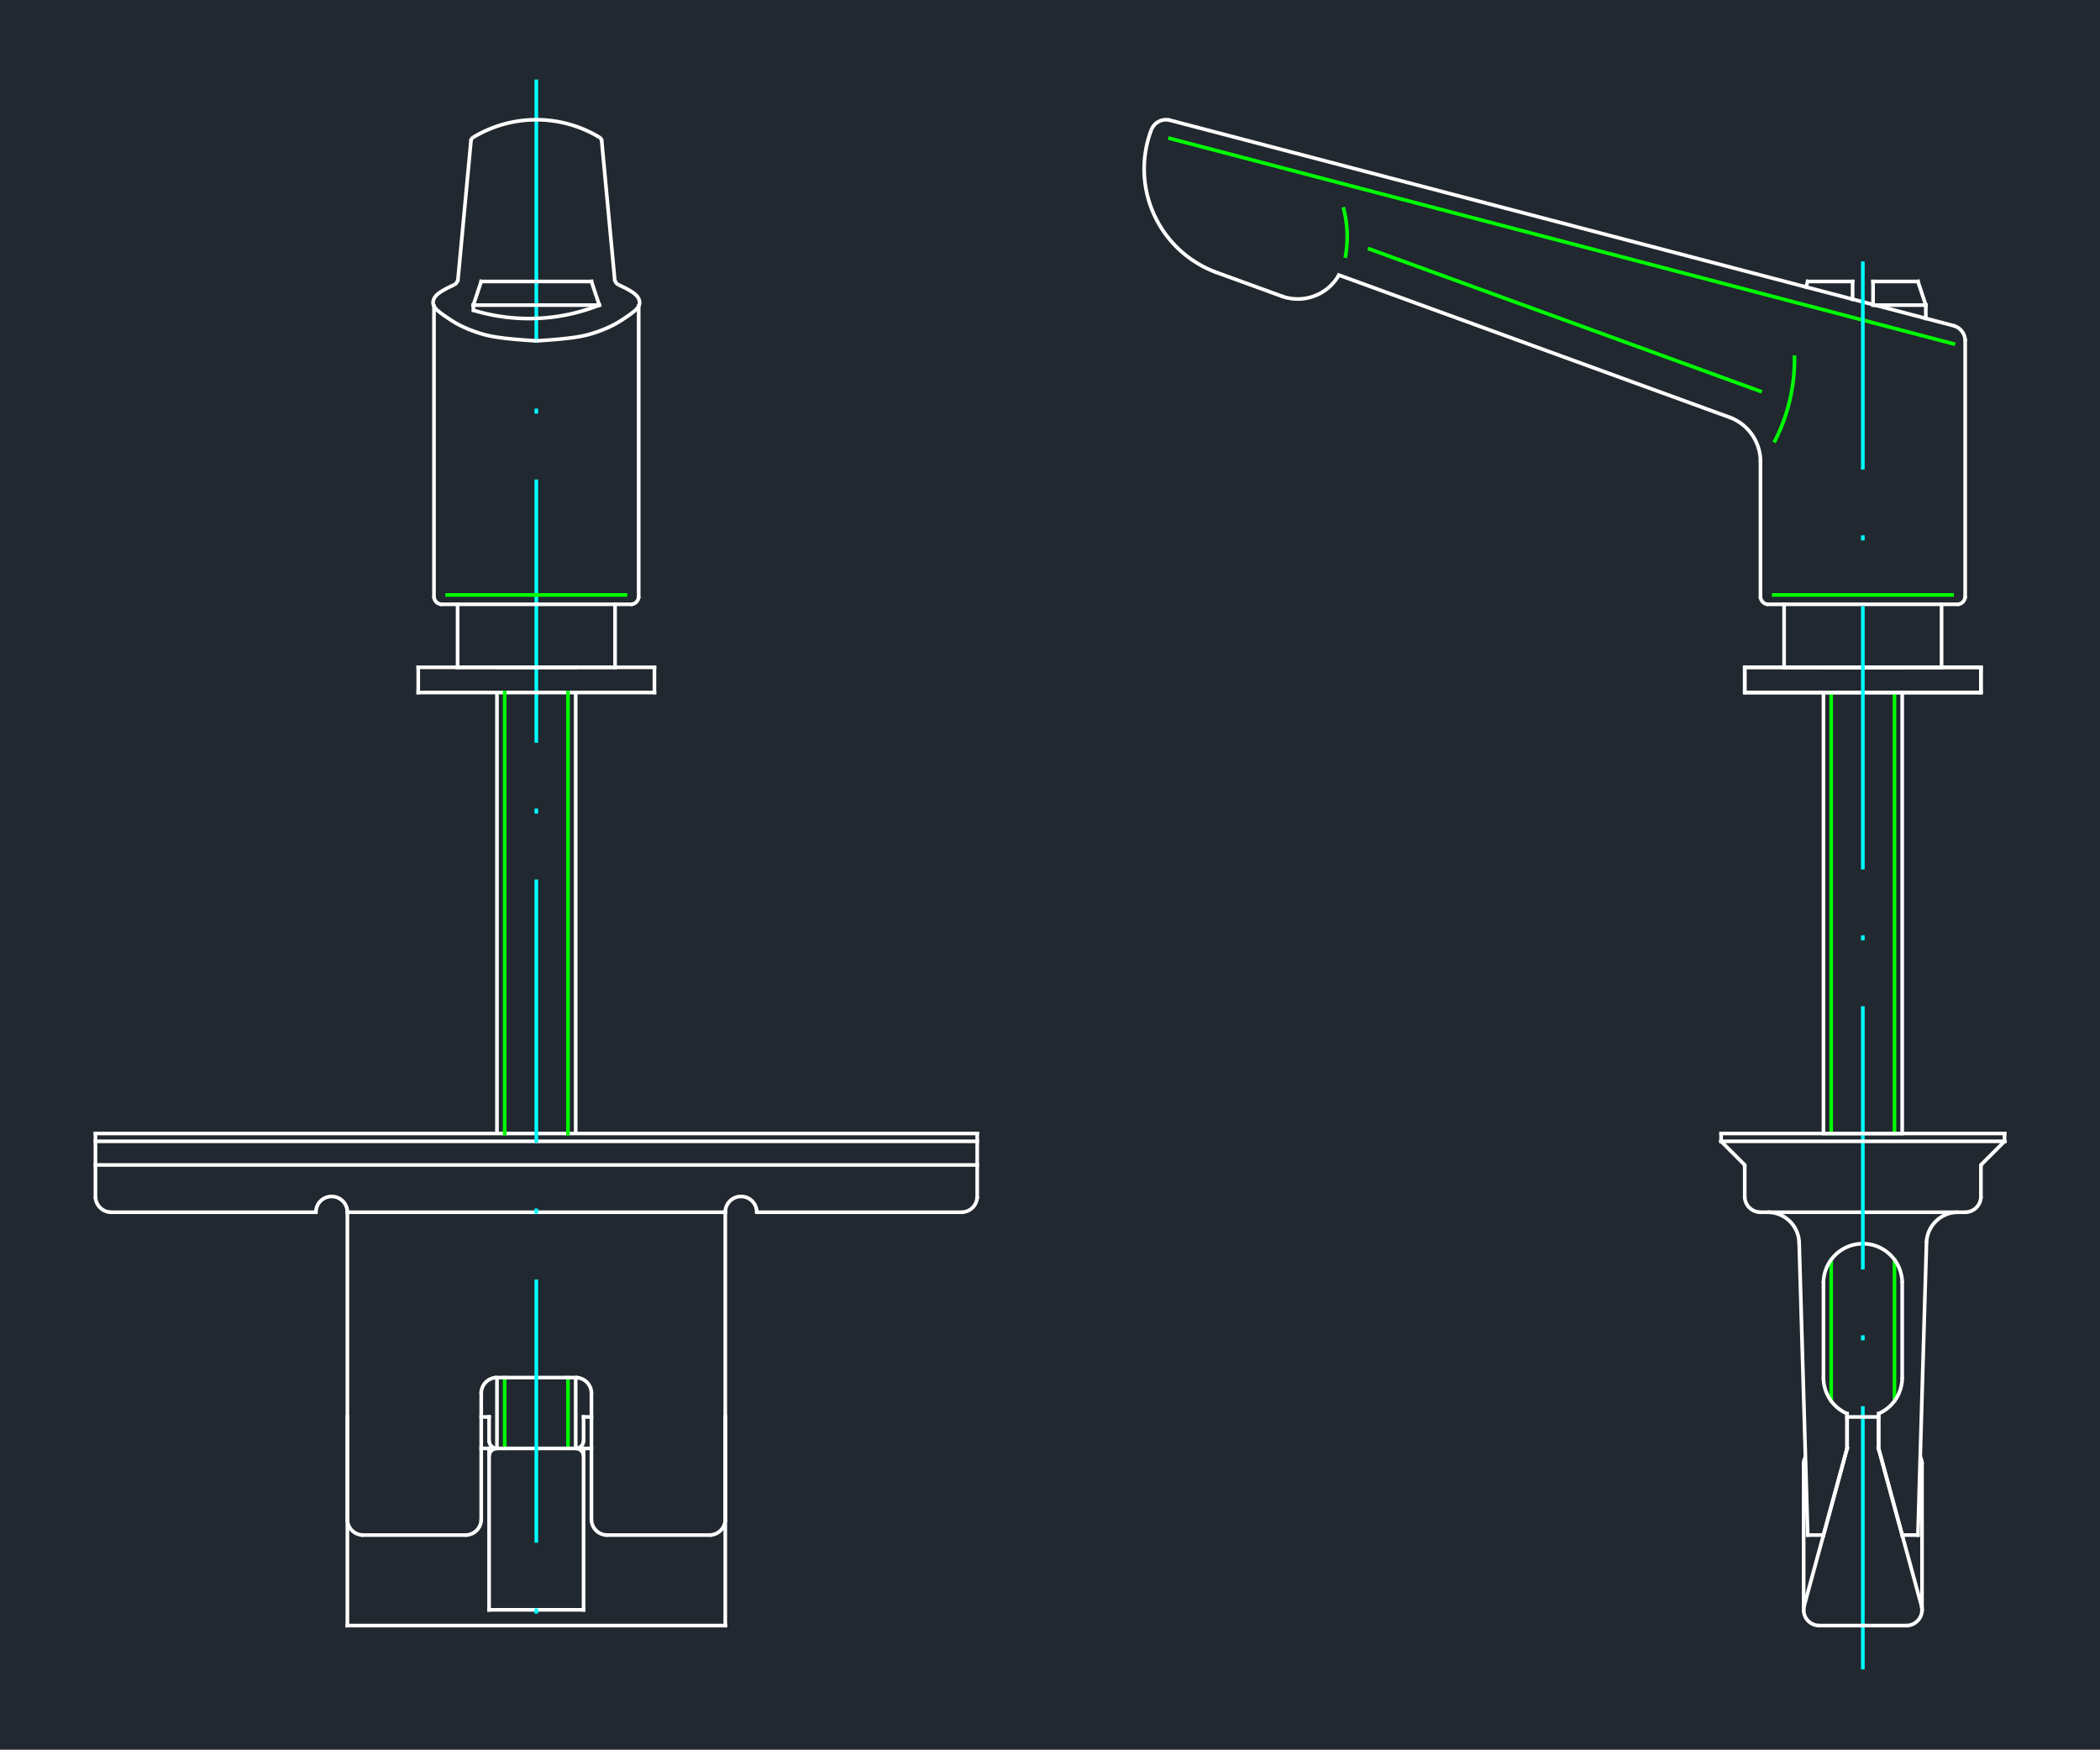 <svg xmlns="http://www.w3.org/2000/svg" width="553.13" height="460.8" viewBox="0 0 414.848 345.6"><defs><style>*{stroke-linejoin:round;stroke-linecap:butt}</style></defs><g id="figure_1"><path id="patch_1" d="M0 345.6h414.848V0H0z" style="fill:#fff"/><g id="axes_1"><path id="patch_2" d="M0 345.6h414.848V0H0z" style="fill:#212830"/><path id="line2d_1" d="M361.746 248.8v27.916" clip-path="url(#pf97a813902)" style="fill:none;stroke:#0f0;stroke-width:.72;stroke-linecap:square"/><path id="line2d_2" d="M374.247 248.8v27.916" clip-path="url(#pf97a813902)" style="fill:none;stroke:#0f0;stroke-width:.72;stroke-linecap:square"/><path id="patch_3" d="M375.773 223.877v-87.094" clip-path="url(#pf97a813902)" style="fill:none;stroke:#fff;stroke-width:.72;stroke-linejoin:miter"/><path id="patch_4" d="M360.22 136.783v87.094" clip-path="url(#pf97a813902)" style="fill:none;stroke:#fff;stroke-width:.72;stroke-linejoin:miter"/><path id="line2d_3" d="M360.22 223.877h15.553" clip-path="url(#pf97a813902)" style="fill:none;stroke:#fff;stroke-width:.72;stroke-linecap:square"/><path id="line2d_4" d="m344.485 229.916-4.483-4.484" clip-path="url(#pf97a813902)" style="fill:none;stroke:#fff;stroke-width:.72;stroke-linecap:square"/><path id="patch_5" d="M344.668 230.356a.622.622 0 0 0-.183-.44" clip-path="url(#pf97a813902)" style="fill:none;stroke:#fff;stroke-width:.72;stroke-linejoin:miter"/><path id="line2d_5" d="M344.668 230.356v5.963" clip-path="url(#pf97a813902)" style="fill:none;stroke:#fff;stroke-width:.72;stroke-linecap:square"/><path id="patch_6" d="M344.668 236.319a3.11 3.11 0 0 0 3.11 3.11" clip-path="url(#pf97a813902)" style="fill:none;stroke:#fff;stroke-width:.72;stroke-linejoin:miter"/><path id="line2d_6" d="M340.002 225.432v-1.555" clip-path="url(#pf97a813902)" style="fill:none;stroke:#fff;stroke-width:.72;stroke-linecap:square"/><path id="patch_7" d="M386.791 239.43a6.221 6.221 0 0 0-6.218 6.038" clip-path="url(#pf97a813902)" style="fill:none;stroke:#fff;stroke-width:.72;stroke-linejoin:miter"/><path id="patch_8" d="M355.42 245.468a6.221 6.221 0 0 0-6.218-6.039" clip-path="url(#pf97a813902)" style="fill:none;stroke:#fff;stroke-width:.72;stroke-linejoin:miter"/><path id="patch_9" d="M388.215 239.43a3.11 3.11 0 0 0 3.11-3.111" clip-path="url(#pf97a813902)" style="fill:none;stroke:#fff;stroke-width:.72;stroke-linejoin:miter"/><path id="line2d_7" d="m355.42 245.468 1.69 57.727" clip-path="url(#pf97a813902)" style="fill:none;stroke:#fff;stroke-width:.72;stroke-linecap:square"/><path id="patch_10" d="M391.507 229.916a.622.622 0 0 0-.182.44" clip-path="url(#pf97a813902)" style="fill:none;stroke:#fff;stroke-width:.72;stroke-linejoin:miter"/><path id="line2d_8" d="M391.325 230.356v5.963" clip-path="url(#pf97a813902)" style="fill:none;stroke:#fff;stroke-width:.72;stroke-linecap:square"/><path id="line2d_9" d="M347.778 239.43h40.437" clip-path="url(#pf97a813902)" style="fill:none;stroke:#fff;stroke-width:.72;stroke-linecap:square"/><path id="line2d_10" d="m380.573 245.468-1.69 57.727" clip-path="url(#pf97a813902)" style="fill:none;stroke:#fff;stroke-width:.72;stroke-linecap:square"/><path id="patch_11" d="M371.107 279.217a7.776 7.776 0 0 0 4.666-7.127" clip-path="url(#pf97a813902)" style="fill:none;stroke:#fff;stroke-width:.72;stroke-linejoin:miter"/><path id="line2d_11" d="M371.107 286.087v-6.87" clip-path="url(#pf97a813902)" style="fill:none;stroke:#fff;stroke-width:.72;stroke-linecap:square"/><path id="line2d_12" d="M364.886 286.087v-6.87" clip-path="url(#pf97a813902)" style="fill:none;stroke:#fff;stroke-width:.72;stroke-linecap:square"/><path id="line2d_13" d="M375.773 272.09v-18.663" clip-path="url(#pf97a813902)" style="fill:none;stroke:#fff;stroke-width:.72;stroke-linecap:square"/><path id="line2d_14" d="M360.22 253.427v18.663" clip-path="url(#pf97a813902)" style="fill:none;stroke:#fff;stroke-width:.72;stroke-linecap:square"/><path id="patch_12" d="M360.22 272.09a7.776 7.776 0 0 0 4.666 7.127" clip-path="url(#pf97a813902)" style="fill:none;stroke:#fff;stroke-width:.72;stroke-linejoin:miter"/><path id="patch_13" d="M375.773 253.427a7.776 7.776 0 1 0-15.553 0" clip-path="url(#pf97a813902)" style="fill:none;stroke:#fff;stroke-width:.72;stroke-linejoin:miter"/><path id="line2d_15" d="m360.22 303.195 4.666-17.108" clip-path="url(#pf97a813902)" style="fill:none;stroke:#fff;stroke-width:.72;stroke-linecap:square"/><path id="line2d_16" d="m371.107 286.087 4.666 17.108" clip-path="url(#pf97a813902)" style="fill:none;stroke:#fff;stroke-width:.72;stroke-linecap:square"/><path id="line2d_17" d="M375.773 303.195h3.11" clip-path="url(#pf97a813902)" style="fill:none;stroke:#fff;stroke-width:.72;stroke-linecap:square"/><path id="line2d_18" d="M357.11 303.195h3.11" clip-path="url(#pf97a813902)" style="fill:none;stroke:#fff;stroke-width:.72;stroke-linecap:square"/><path id="patch_14" d="M344.668 136.783h46.657v-4.977h-46.657v4.977" clip-path="url(#pf97a813902)" style="fill:none;stroke:#fff;stroke-width:.72;stroke-linejoin:miter"/><path id="line2d_19" d="M347.778 117.809V91.182" clip-path="url(#pf97a813902)" style="fill:none;stroke:#fff;stroke-width:.72;stroke-linecap:square"/><path id="line2d_20" d="M383.549 119.364v12.442" clip-path="url(#pf97a813902)" style="fill:none;stroke:#fff;stroke-width:.72;stroke-linecap:square"/><path id="line2d_21" d="M352.444 131.806v-12.442" clip-path="url(#pf97a813902)" style="fill:none;stroke:#fff;stroke-width:.72;stroke-linecap:square"/><path id="line2d_22" d="M378.883 55.599h-8.865" clip-path="url(#pf97a813902)" style="fill:none;stroke:#fff;stroke-width:.72;stroke-linecap:square"/><path id="line2d_23" d="M380.438 60.265v2.627" clip-path="url(#pf97a813902)" style="fill:none;stroke:#fff;stroke-width:.72;stroke-linecap:square"/><path id="line2d_24" d="M380.438 60.265h-10.022" clip-path="url(#pf97a813902)" style="fill:none;stroke:#fff;stroke-width:.72;stroke-linecap:square"/><path id="line2d_25" d="m380.438 60.265-1.555-4.666" clip-path="url(#pf97a813902)" style="fill:none;stroke:#fff;stroke-width:.72;stroke-linecap:square"/><path id="line2d_26" d="M370.018 55.599v4.666" clip-path="url(#pf97a813902)" style="fill:none;stroke:#fff;stroke-width:.72;stroke-linecap:square"/><path id="line2d_27" d="M365.975 55.599V59.1" clip-path="url(#pf97a813902)" style="fill:none;stroke:#fff;stroke-width:.72;stroke-linecap:square"/><path id="line2d_28" d="M349.333 119.364h37.326" clip-path="url(#pf97a813902)" style="fill:none;stroke:#fff;stroke-width:.72;stroke-linecap:square"/><path id="patch_15" d="M347.778 117.809a1.555 1.555 0 0 0 1.555 1.555" clip-path="url(#pf97a813902)" style="fill:none;stroke:#fff;stroke-width:.72;stroke-linejoin:miter"/><path id="line2d_29" d="M350.381 117.509h35.23" clip-path="url(#pf97a813902)" style="fill:none;stroke:#0f0;stroke-width:.72;stroke-linecap:square"/><path id="line2d_30" d="M383.549 131.806h-31.105" clip-path="url(#pf97a813902)" style="fill:none;stroke:#fff;stroke-width:.72;stroke-linecap:square"/><path id="line2d_31" d="M375.773 131.806H360.22" clip-path="url(#pf97a813902)" style="fill:none;stroke:#fff;stroke-width:.72;stroke-linecap:square"/><path id="line2d_32" d="m356.749 56.682.36-1.083" clip-path="url(#pf97a813902)" style="fill:none;stroke:#fff;stroke-width:.72;stroke-linecap:square"/><path id="line2d_33" d="M357.11 55.599h8.865" clip-path="url(#pf97a813902)" style="fill:none;stroke:#fff;stroke-width:.72;stroke-linecap:square"/><path id="line2d_34" d="m341.638 82.413-77.15-28.08" clip-path="url(#pf97a813902)" style="fill:none;stroke:#fff;stroke-width:.72;stroke-linecap:square"/><path id="patch_16" d="M386.66 119.364c.858 0 1.555-.696 1.555-1.555" clip-path="url(#pf97a813902)" style="fill:none;stroke:#fff;stroke-width:.72;stroke-linejoin:miter"/><path id="line2d_35" d="M388.215 67.33v50.479" clip-path="url(#pf97a813902)" style="fill:none;stroke:#fff;stroke-width:.72;stroke-linecap:square"/><path id="line2d_36" d="m385.893 64.322-154.76-40.568" clip-path="url(#pf97a813902)" style="fill:none;stroke:#fff;stroke-width:.72;stroke-linecap:square"/><path id="patch_17" d="M347.778 91.182a9.331 9.331 0 0 0-6.14-8.769" clip-path="url(#pf97a813902)" style="fill:none;stroke:#fff;stroke-width:.72;stroke-linejoin:miter"/><path id="patch_18" d="M388.215 67.33a3.11 3.11 0 0 0-2.322-3.008" clip-path="url(#pf97a813902)" style="fill:none;stroke:#fff;stroke-width:.72;stroke-linejoin:miter"/><path id="line2d_37" d="m253.182 58.493-12.829-4.669" clip-path="url(#pf97a813902)" style="fill:none;stroke:#fff;stroke-width:.72;stroke-linecap:square"/><path id="patch_19" d="M227.434 25.662a21.773 21.773 0 0 0 12.92 28.162" clip-path="url(#pf97a813902)" style="fill:none;stroke:#fff;stroke-width:.72;stroke-linejoin:miter"/><path id="patch_20" d="M231.133 23.754a3.11 3.11 0 0 0-3.699 1.908" clip-path="url(#pf97a813902)" style="fill:none;stroke:#fff;stroke-width:.72;stroke-linejoin:miter"/><path id="patch_21" d="M253.182 58.493a9.331 9.331 0 0 0 11.306-4.16" clip-path="url(#pf97a813902)" style="fill:none;stroke:#fff;stroke-width:.72;stroke-linejoin:miter"/><path id="patch_22" d="M265.748 50.93a22.479 22.479 0 0 0-.386-10.004" clip-path="url(#pf97a813902)" style="fill:none;stroke:#0f0;stroke-width:.72;stroke-linejoin:miter"/><path id="patch_23" d="M350.47 87.381a35.301 35.301 0 0 0 4.018-17.188" clip-path="url(#pf97a813902)" style="fill:none;stroke:#0f0;stroke-width:.72;stroke-linejoin:miter"/><path id="line2d_38" d="m385.893 67.914-154.76-40.568" clip-path="url(#pf97a813902)" style="fill:none;stroke:#0f0;stroke-width:.72;stroke-linecap:square"/><path id="line2d_39" d="m347.712 77.275-77.15-28.08" clip-path="url(#pf97a813902)" style="fill:none;stroke:#0f0;stroke-width:.72;stroke-linecap:square"/><path id="line2d_40" d="M374.247 136.783v87.094" clip-path="url(#pf97a813902)" style="fill:none;stroke:#0f0;stroke-width:.72;stroke-linecap:square"/><path id="line2d_41" d="M361.746 136.783v87.094" clip-path="url(#pf97a813902)" style="fill:none;stroke:#0f0;stroke-width:.72;stroke-linecap:square"/><path id="line2d_42" d="M383.549 131.806h-31.105" clip-path="url(#pf97a813902)" style="fill:none;stroke:#fff;stroke-width:.72;stroke-linecap:square"/><path id="line2d_43" d="M375.773 131.806H360.22" clip-path="url(#pf97a813902)" style="fill:none;stroke:#fff;stroke-width:.72;stroke-linecap:square"/><path id="line2d_44" d="M344.668 136.783h46.657" clip-path="url(#pf97a813902)" style="fill:none;stroke:#fff;stroke-width:.72;stroke-linecap:square"/><path id="line2d_45" d="M391.325 136.783v-4.977" clip-path="url(#pf97a813902)" style="fill:none;stroke:#fff;stroke-width:.72;stroke-linecap:square"/><path id="line2d_46" d="M391.325 131.806h-46.657" clip-path="url(#pf97a813902)" style="fill:none;stroke:#fff;stroke-width:.72;stroke-linecap:square"/><path id="line2d_47" d="M344.668 131.806v4.977" clip-path="url(#pf97a813902)" style="fill:none;stroke:#fff;stroke-width:.72;stroke-linecap:square"/><path id="line2d_48" d="M367.996 329.74V51.642" clip-path="url(#pf97a813902)" style="fill:none;stroke-dasharray:52,13,1,13;stroke-dashoffset:0;stroke:#0ff;stroke-width:.72"/><path id="patch_24" d="M113.727 223.877v-87.094" clip-path="url(#pf97a813902)" style="fill:none;stroke:#fff;stroke-width:.72;stroke-linejoin:miter"/><path id="patch_25" d="M113.727 286.087V272.09" clip-path="url(#pf97a813902)" style="fill:none;stroke:#fff;stroke-width:.72;stroke-linejoin:miter"/><path id="line2d_49" d="M112.201 272.09v13.997" clip-path="url(#pf97a813902)" style="fill:none;stroke:#0f0;stroke-width:.72;stroke-linecap:square"/><path id="patch_26" d="M98.174 272.09v13.997" clip-path="url(#pf97a813902)" style="fill:none;stroke:#fff;stroke-width:.72;stroke-linejoin:miter"/><path id="patch_27" d="M98.174 136.783v87.094" clip-path="url(#pf97a813902)" style="fill:none;stroke:#fff;stroke-width:.72;stroke-linejoin:miter"/><path id="line2d_50" d="M99.7 272.09v13.997" clip-path="url(#pf97a813902)" style="fill:none;stroke:#0f0;stroke-width:.72;stroke-linecap:square"/><path id="line2d_51" d="M96.62 279.866h-1.556" clip-path="url(#pf97a813902)" style="fill:none;stroke:#fff;stroke-width:.72;stroke-linecap:square"/><path id="patch_28" d="M356.658 287.757a3.11 3.11 0 0 0-.354 1.44" clip-path="url(#pf97a813902)" style="fill:none;stroke:#fff;stroke-width:.72;stroke-linejoin:miter"/><path id="patch_29" d="M379.689 289.197a3.11 3.11 0 0 0-.354-1.44" clip-path="url(#pf97a813902)" style="fill:none;stroke:#fff;stroke-width:.72;stroke-linejoin:miter"/><path id="line2d_52" d="M356.304 289.197v28.772" clip-path="url(#pf97a813902)" style="fill:none;stroke:#fff;stroke-width:.72;stroke-linecap:square"/><path id="line2d_53" d="M379.689 289.197v28.772" clip-path="url(#pf97a813902)" style="fill:none;stroke:#fff;stroke-width:.72;stroke-linecap:square"/><path id="line2d_54" d="m379.579 317.151-8.472-31.064" clip-path="url(#pf97a813902)" style="fill:none;stroke:#fff;stroke-width:.72;stroke-linecap:square"/><path id="line2d_55" d="M364.886 279.866v6.22" clip-path="url(#pf97a813902)" style="fill:none;stroke:#fff;stroke-width:.72;stroke-linecap:square"/><path id="line2d_56" d="m356.414 317.151 8.472-31.064" clip-path="url(#pf97a813902)" style="fill:none;stroke:#fff;stroke-width:.72;stroke-linecap:square"/><path id="line2d_57" d="M371.107 279.866v6.22" clip-path="url(#pf97a813902)" style="fill:none;stroke:#fff;stroke-width:.72;stroke-linecap:square"/><path id="line2d_58" d="M364.886 279.866h6.22" clip-path="url(#pf97a813902)" style="fill:none;stroke:#fff;stroke-width:.72;stroke-linecap:square"/><path id="line2d_59" d="M367.996 321.08h-8.581" clip-path="url(#pf97a813902)" style="fill:none;stroke:#fff;stroke-width:.72;stroke-linecap:square"/><path id="line2d_60" d="M376.578 321.08h-8.582" clip-path="url(#pf97a813902)" style="fill:none;stroke:#fff;stroke-width:.72;stroke-linecap:square"/><path id="line2d_61" d="M143.277 321.08H68.625" clip-path="url(#pf97a813902)" style="fill:none;stroke:#fff;stroke-width:.72;stroke-linecap:square"/><path id="line2d_62" d="M68.625 321.08v-41.214" clip-path="url(#pf97a813902)" style="fill:none;stroke:#fff;stroke-width:.72;stroke-linecap:square"/><path id="patch_30" d="M356.414 317.151a3.11 3.11 0 0 0 3 3.929" clip-path="url(#pf97a813902)" style="fill:none;stroke:#fff;stroke-width:.72;stroke-linejoin:miter"/><path id="patch_31" d="M376.578 321.08a3.11 3.11 0 0 0 3-3.929" clip-path="url(#pf97a813902)" style="fill:none;stroke:#fff;stroke-width:.72;stroke-linejoin:miter"/><path id="line2d_63" d="M115.282 284.532v-4.666" clip-path="url(#pf97a813902)" style="fill:none;stroke:#fff;stroke-width:.72;stroke-linecap:square"/><path id="line2d_64" d="M115.282 286.087h1.555" clip-path="url(#pf97a813902)" style="fill:none;stroke:#fff;stroke-width:.72;stroke-linecap:square"/><path id="line2d_65" d="M96.62 286.087v31.882" clip-path="url(#pf97a813902)" style="fill:none;stroke:#fff;stroke-width:.72;stroke-linecap:square"/><path id="line2d_66" d="M98.174 286.087h15.553" clip-path="url(#pf97a813902)" style="fill:none;stroke:#fff;stroke-width:.72;stroke-linecap:square"/><path id="patch_32" d="M115.282 287.642a1.555 1.555 0 0 0-1.555-1.555" clip-path="url(#pf97a813902)" style="fill:none;stroke:#fff;stroke-width:.72;stroke-linejoin:miter"/><path id="patch_33" d="M98.174 286.087c-.859 0-1.555.696-1.555 1.555" clip-path="url(#pf97a813902)" style="fill:none;stroke:#fff;stroke-width:.72;stroke-linejoin:miter"/><path id="line2d_67" d="M96.62 317.97h18.662" clip-path="url(#pf97a813902)" style="fill:none;stroke:#fff;stroke-width:.72;stroke-linecap:square"/><path id="patch_34" d="M96.62 284.532c0 .859.695 1.555 1.554 1.555" clip-path="url(#pf97a813902)" style="fill:none;stroke:#fff;stroke-width:.72;stroke-linejoin:miter"/><path id="patch_35" d="M113.727 286.087c.859 0 1.555-.696 1.555-1.555" clip-path="url(#pf97a813902)" style="fill:none;stroke:#fff;stroke-width:.72;stroke-linejoin:miter"/><path id="line2d_68" d="M143.277 279.866v41.214" clip-path="url(#pf97a813902)" style="fill:none;stroke:#fff;stroke-width:.72;stroke-linecap:square"/><path id="line2d_69" d="M95.064 286.087h1.555" clip-path="url(#pf97a813902)" style="fill:none;stroke:#fff;stroke-width:.72;stroke-linecap:square"/><path id="line2d_70" d="M96.62 279.866v4.666" clip-path="url(#pf97a813902)" style="fill:none;stroke:#fff;stroke-width:.72;stroke-linecap:square"/><path id="line2d_71" d="M115.282 317.97v-31.883" clip-path="url(#pf97a813902)" style="fill:none;stroke:#fff;stroke-width:.72;stroke-linecap:square"/><path id="line2d_72" d="M115.282 279.866h1.555" clip-path="url(#pf97a813902)" style="fill:none;stroke:#fff;stroke-width:.72;stroke-linecap:square"/><path id="line2d_73" d="M189.934 239.43h-40.436" clip-path="url(#pf97a813902)" style="fill:none;stroke:#fff;stroke-width:.72;stroke-linecap:square"/><path id="line2d_74" d="M193.045 223.877H18.857" clip-path="url(#pf97a813902)" style="fill:none;stroke:#fff;stroke-width:.72;stroke-linecap:square"/><path id="line2d_75" d="M18.857 236.319v-12.442" clip-path="url(#pf97a813902)" style="fill:none;stroke:#fff;stroke-width:.72;stroke-linecap:square"/><path id="line2d_76" d="M71.735 303.195h20.218" clip-path="url(#pf97a813902)" style="fill:none;stroke:#fff;stroke-width:.72;stroke-linecap:square"/><path id="line2d_77" d="M62.404 239.43H21.967" clip-path="url(#pf97a813902)" style="fill:none;stroke:#fff;stroke-width:.72;stroke-linecap:square"/><path id="line2d_78" d="M68.625 239.43v60.654" clip-path="url(#pf97a813902)" style="fill:none;stroke:#fff;stroke-width:.72;stroke-linecap:square"/><path id="line2d_79" d="M143.277 239.43v60.654" clip-path="url(#pf97a813902)" style="fill:none;stroke:#fff;stroke-width:.72;stroke-linecap:square"/><path id="line2d_80" d="M143.277 239.43H68.625" clip-path="url(#pf97a813902)" style="fill:none;stroke:#fff;stroke-width:.72;stroke-linecap:square"/><path id="line2d_81" d="M193.045 223.877v12.442" clip-path="url(#pf97a813902)" style="fill:none;stroke:#fff;stroke-width:.72;stroke-linecap:square"/><path id="patch_36" d="M149.498 239.43a3.11 3.11 0 0 0-6.221 0" clip-path="url(#pf97a813902)" style="fill:none;stroke:#fff;stroke-width:.72;stroke-linejoin:miter"/><path id="patch_37" d="M68.625 239.43a3.11 3.11 0 1 0-6.221 0" clip-path="url(#pf97a813902)" style="fill:none;stroke:#fff;stroke-width:.72;stroke-linejoin:miter"/><path id="patch_38" d="M68.625 300.084a3.11 3.11 0 0 0 3.11 3.11" clip-path="url(#pf97a813902)" style="fill:none;stroke:#fff;stroke-width:.72;stroke-linejoin:miter"/><path id="patch_39" d="M140.166 303.195a3.11 3.11 0 0 0 3.11-3.11" clip-path="url(#pf97a813902)" style="fill:none;stroke:#fff;stroke-width:.72;stroke-linejoin:miter"/><path id="line2d_82" d="M193.045 230.098H18.857" clip-path="url(#pf97a813902)" style="fill:none;stroke:#fff;stroke-width:.72;stroke-linecap:square"/><path id="patch_40" d="M18.857 236.319a3.11 3.11 0 0 0 3.11 3.11" clip-path="url(#pf97a813902)" style="fill:none;stroke:#fff;stroke-width:.72;stroke-linejoin:miter"/><path id="patch_41" d="M189.934 239.43a3.11 3.11 0 0 0 3.11-3.111" clip-path="url(#pf97a813902)" style="fill:none;stroke:#fff;stroke-width:.72;stroke-linejoin:miter"/><path id="line2d_83" d="M193.045 225.432H18.857" clip-path="url(#pf97a813902)" style="fill:none;stroke:#fff;stroke-width:.72;stroke-linecap:square"/><path id="line2d_84" d="M95.064 275.2v24.884" clip-path="url(#pf97a813902)" style="fill:none;stroke:#fff;stroke-width:.72;stroke-linecap:square"/><path id="line2d_85" d="M116.837 275.2v24.884" clip-path="url(#pf97a813902)" style="fill:none;stroke:#fff;stroke-width:.72;stroke-linecap:square"/><path id="line2d_86" d="M113.727 272.09H98.174" clip-path="url(#pf97a813902)" style="fill:none;stroke:#fff;stroke-width:.72;stroke-linecap:square"/><path id="line2d_87" d="M119.948 303.195h20.218" clip-path="url(#pf97a813902)" style="fill:none;stroke:#fff;stroke-width:.72;stroke-linecap:square"/><path id="patch_42" d="M91.953 303.195a3.11 3.11 0 0 0 3.11-3.11" clip-path="url(#pf97a813902)" style="fill:none;stroke:#fff;stroke-width:.72;stroke-linejoin:miter"/><path id="patch_43" d="M116.837 300.084a3.11 3.11 0 0 0 3.11 3.11" clip-path="url(#pf97a813902)" style="fill:none;stroke:#fff;stroke-width:.72;stroke-linejoin:miter"/><path id="patch_44" d="M98.174 272.09a3.11 3.11 0 0 0-3.11 3.11" clip-path="url(#pf97a813902)" style="fill:none;stroke:#fff;stroke-width:.72;stroke-linejoin:miter"/><path id="patch_45" d="M116.837 275.2a3.11 3.11 0 0 0-3.11-3.11" clip-path="url(#pf97a813902)" style="fill:none;stroke:#fff;stroke-width:.72;stroke-linejoin:miter"/><path id="line2d_88" d="M105.95 15.71v314.18" clip-path="url(#pf97a813902)" style="fill:none;stroke-dasharray:52,13,1,13;stroke-dashoffset:0;stroke:#0ff;stroke-width:.72"/><path id="line2d_89" d="M82.622 131.806v4.977" clip-path="url(#pf97a813902)" style="fill:none;stroke:#fff;stroke-width:.72;stroke-linecap:square"/><path id="line2d_90" d="M129.28 131.806H82.621" clip-path="url(#pf97a813902)" style="fill:none;stroke:#fff;stroke-width:.72;stroke-linecap:square"/><path id="line2d_91" d="M129.28 136.783v-4.977" clip-path="url(#pf97a813902)" style="fill:none;stroke:#fff;stroke-width:.72;stroke-linecap:square"/><path id="line2d_92" d="M82.622 136.783h46.657" clip-path="url(#pf97a813902)" style="fill:none;stroke:#fff;stroke-width:.72;stroke-linecap:square"/><path id="line2d_93" d="M85.732 60.478v57.33" clip-path="url(#pf97a813902)" style="fill:none;stroke:#fff;stroke-width:.72;stroke-linecap:square"/><path id="patch_46" d="M85.732 117.809c0 .859.697 1.555 1.556 1.555" clip-path="url(#pf97a813902)" style="fill:none;stroke:#fff;stroke-width:.72;stroke-linejoin:miter"/><path id="line2d_94" d="m118.393 60.265-1.556-4.666" clip-path="url(#pf97a813902)" style="fill:none;stroke:#fff;stroke-width:.72;stroke-linecap:square"/><path id="line2d_95" d="M113.727 131.806H98.174" clip-path="url(#pf97a813902)" style="fill:none;stroke:#fff;stroke-width:.72;stroke-linecap:square"/><path id="line2d_96" d="M121.503 131.806H90.398" clip-path="url(#pf97a813902)" style="fill:none;stroke:#fff;stroke-width:.72;stroke-linecap:square"/><path id="line2d_97" d="M123.566 117.509h-35.23" clip-path="url(#pf97a813902)" style="fill:none;stroke:#0f0;stroke-width:.72;stroke-linecap:square"/><path id="patch_47" d="M124.614 119.364a1.555 1.555 0 0 0 1.555-1.555" clip-path="url(#pf97a813902)" style="fill:none;stroke:#fff;stroke-width:.72;stroke-linejoin:miter"/><path id="line2d_98" d="M124.614 119.364H87.288" clip-path="url(#pf97a813902)" style="fill:none;stroke:#fff;stroke-width:.72;stroke-linecap:square"/><path id="line2d_99" d="m93.509 60.265 1.555-4.666" clip-path="url(#pf97a813902)" style="fill:none;stroke:#fff;stroke-width:.72;stroke-linecap:square"/><path id="line2d_100" d="M93.509 60.265h24.884" clip-path="url(#pf97a813902)" style="fill:none;stroke:#fff;stroke-width:.72;stroke-linecap:square"/><path id="line2d_101" d="M93.509 60.265v1.015" clip-path="url(#pf97a813902)" style="fill:none;stroke:#fff;stroke-width:.72;stroke-linecap:square"/><path id="line2d_102" d="M95.064 55.599h21.773" clip-path="url(#pf97a813902)" style="fill:none;stroke:#fff;stroke-width:.72;stroke-linecap:square"/><path id="line2d_103" d="M121.503 131.806v-12.442" clip-path="url(#pf97a813902)" style="fill:none;stroke:#fff;stroke-width:.72;stroke-linecap:square"/><path id="line2d_104" d="M90.398 119.364v12.442" clip-path="url(#pf97a813902)" style="fill:none;stroke:#fff;stroke-width:.72;stroke-linecap:square"/><path id="line2d_105" d="M126.169 117.809V60.478" clip-path="url(#pf97a813902)" style="fill:none;stroke:#fff;stroke-width:.72;stroke-linecap:square"/><path id="line2d_106" d="m90.466 55.234 2.571-27.4" clip-path="url(#pf97a813902)" style="fill:none;stroke:#fff;stroke-width:.72;stroke-linecap:square"/><path id="patch_48" d="M93.509 61.28a37.666 37.666 0 0 0 24.884-1.015" clip-path="url(#pf97a813902)" style="fill:none;stroke:#fff;stroke-width:.72;stroke-linejoin:miter"/><path id="patch_49" d="M89.752 56.239c.373-.214.634-.582.714-1.005" clip-path="url(#pf97a813902)" style="fill:none;stroke:#fff;stroke-width:.72;stroke-linejoin:miter"/><path id="patch_50" d="m89.752 56.239-.481.22-.458.22-.4.198-.346.181-.303.167-.267.155-.238.146-.218.139-.197.134-.18.13-.164.13-.148.128-.134.129-.12.132-.11.136-.099.142-.087.146-.076.15-.063.154-.05.156-.035.158-.02.16-.006.16.012.16.031.161.052.163.076.168.101.172.13.178.16.186.193.196.227.205.256.212.279.218.295.22.306.219.31.216.309.21.3.203.288.191.28.183.275.176.28.172.287.17.3.169.321.172.346.177.376.184.407.189.44.193.472.197.506.199.541.2.577.199.612.197.659.195.752.192.902.188 1.11.186 1.371.181 1.692.179 2.067.174 2.5.17" clip-path="url(#pf97a813902)" style="fill:none;stroke:#fff;stroke-width:.72;stroke-linejoin:miter"/><path id="patch_51" d="m122.15 56.239.48.22.459.22.399.198.346.181.303.167.267.155.239.146.217.139.198.134.18.13.163.13.148.128.134.129.121.132.11.136.098.142.088.146.075.15.064.154.05.156.035.158.02.16.005.16-.012.16-.03.161-.053.163-.075.168-.102.172-.13.178-.16.186-.193.196-.227.205-.255.212-.28.218-.295.22-.306.219-.31.216-.308.21-.3.203-.288.191-.28.183-.276.176-.28.172-.286.17-.301.169-.321.172-.346.177-.375.184-.408.189-.44.193-.472.197-.506.199-.541.2-.576.199-.613.197-.659.195-.752.192-.902.188-1.109.186-1.372.181-1.691.179-2.068.174-2.5.17" clip-path="url(#pf97a813902)" style="fill:none;stroke:#fff;stroke-width:.72;stroke-linejoin:miter"/><path id="patch_52" d="M121.436 55.234c.08.423.34.79.714 1.005" clip-path="url(#pf97a813902)" style="fill:none;stroke:#fff;stroke-width:.72;stroke-linejoin:miter"/><path id="line2d_107" d="m121.436 55.234-2.572-27.4" clip-path="url(#pf97a813902)" style="fill:none;stroke:#fff;stroke-width:.72;stroke-linecap:square"/><path id="patch_53" d="M118.418 27.123a24.124 24.124 0 0 0-24.934 0" clip-path="url(#pf97a813902)" style="fill:none;stroke:#fff;stroke-width:.72;stroke-linejoin:miter"/><path id="patch_54" d="M93.484 27.123a.933.933 0 0 0-.447.712" clip-path="url(#pf97a813902)" style="fill:none;stroke:#fff;stroke-width:.72;stroke-linejoin:miter"/><path id="patch_55" d="M118.864 27.835a.933.933 0 0 0-.446-.712" clip-path="url(#pf97a813902)" style="fill:none;stroke:#fff;stroke-width:.72;stroke-linejoin:miter"/><path id="line2d_108" d="M99.7 136.783v87.094" clip-path="url(#pf97a813902)" style="fill:none;stroke:#0f0;stroke-width:.72;stroke-linecap:square"/><path id="line2d_109" d="M112.201 136.783v87.094" clip-path="url(#pf97a813902)" style="fill:none;stroke:#0f0;stroke-width:.72;stroke-linecap:square"/><path id="line2d_110" d="M340.002 223.877h55.989" clip-path="url(#pf97a813902)" style="fill:none;stroke:#fff;stroke-width:.72;stroke-linecap:square"/><path id="line2d_111" d="M340.002 225.432h55.989" clip-path="url(#pf97a813902)" style="fill:none;stroke:#fff;stroke-width:.72;stroke-linecap:square"/><path id="line2d_112" d="M395.99 225.432v-1.555" clip-path="url(#pf97a813902)" style="fill:none;stroke:#fff;stroke-width:.72;stroke-linecap:square"/><path id="line2d_113" d="m391.507 229.916 4.484-4.484" clip-path="url(#pf97a813902)" style="fill:none;stroke:#fff;stroke-width:.72;stroke-linecap:square"/></g></g><defs><clipPath id="pf97a813902"><path d="M0 0h414.848v345.6H0z"/></clipPath></defs></svg>
